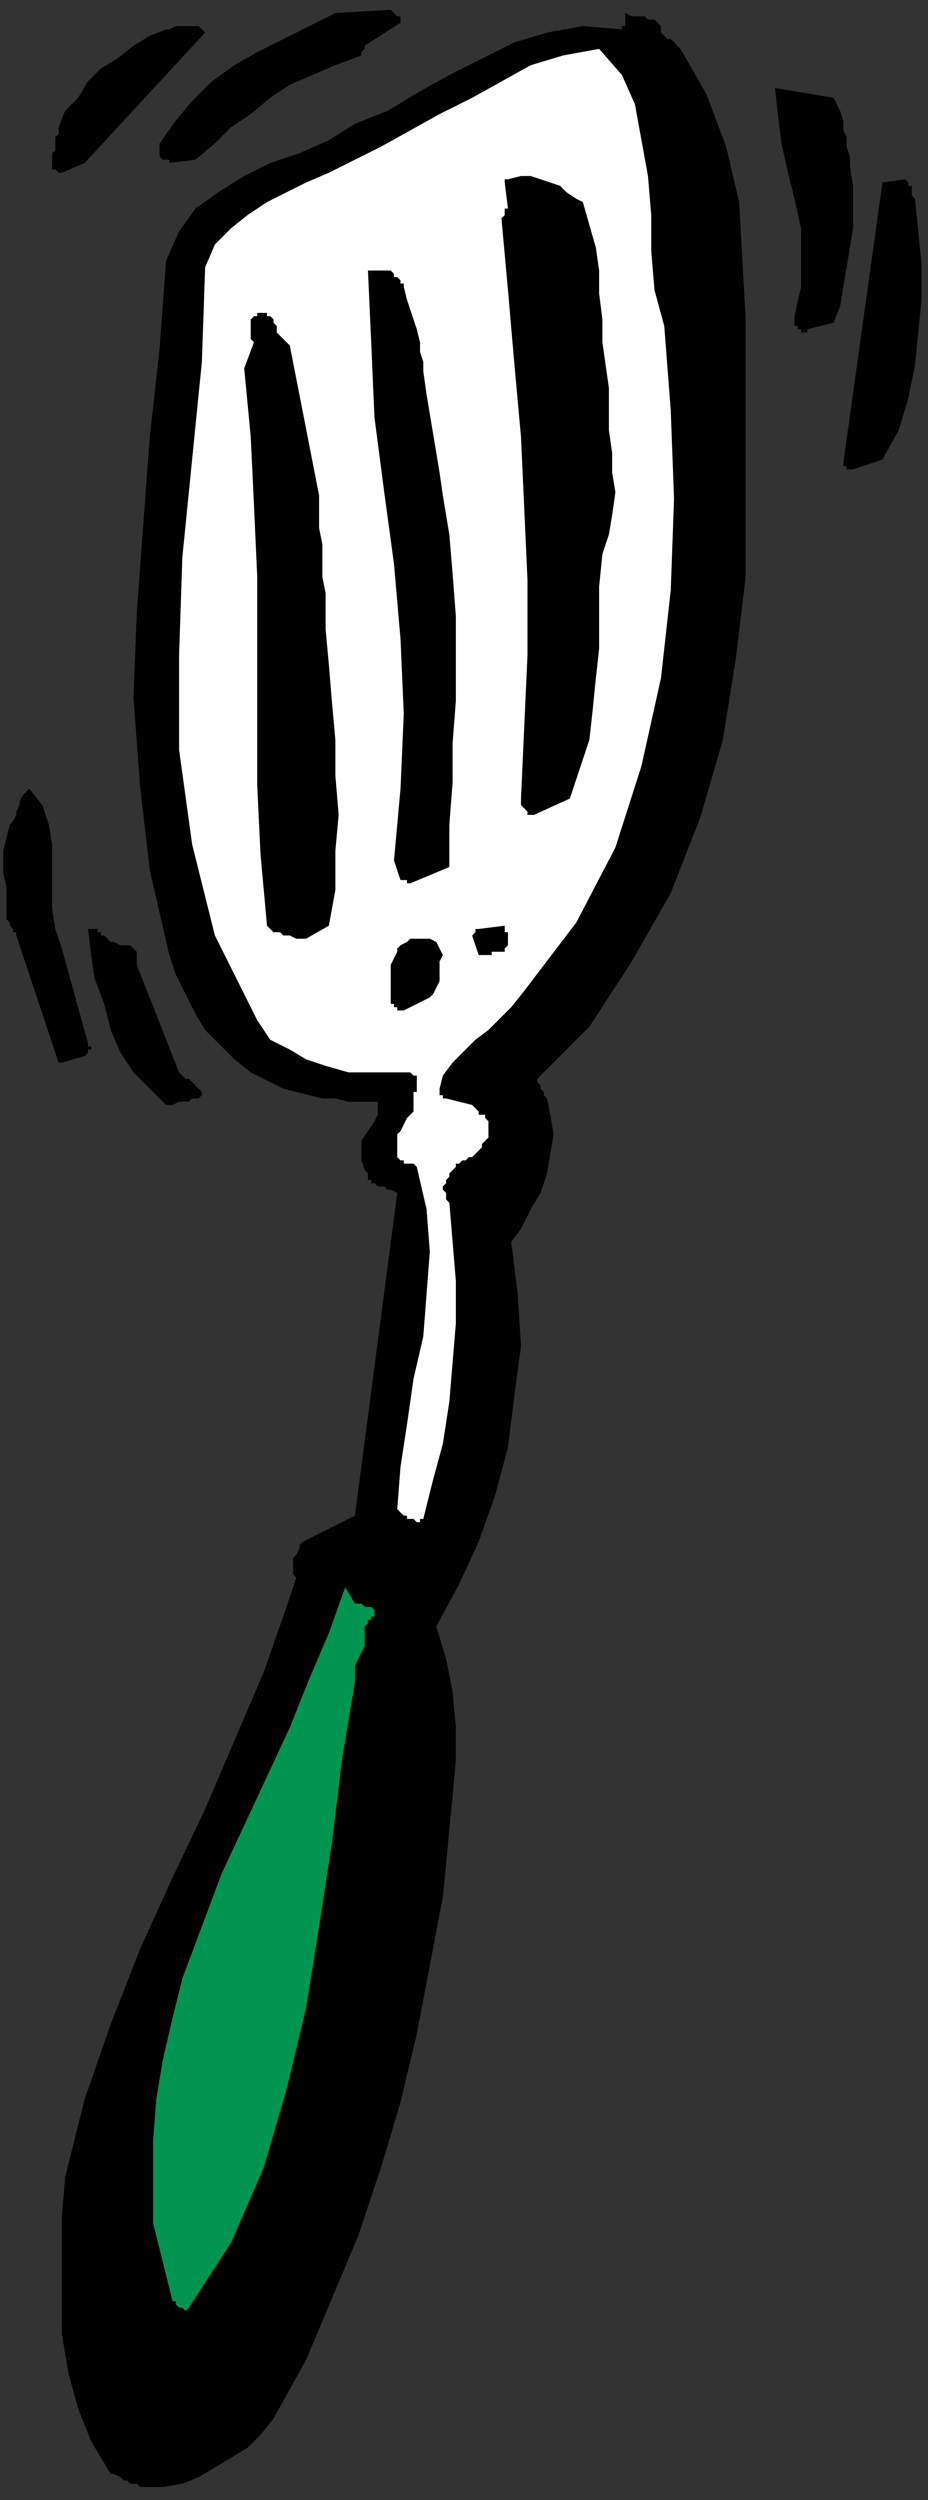 <?xml version="1.0" encoding="UTF-8" standalone="no"?>
<svg
   xmlns:dc="http://purl.org/dc/elements/1.1/"
   xmlns:cc="http://creativecommons.org/ns#"
   xmlns:rdf="http://www.w3.org/1999/02/22-rdf-syntax-ns#"
   xmlns:svg="http://www.w3.org/2000/svg"
   xmlns="http://www.w3.org/2000/svg"
   xmlns:sodipodi="http://sodipodi.sourceforge.net/DTD/sodipodi-0.dtd"
   xmlns:inkscape="http://www.inkscape.org/namespaces/inkscape"
   version="1.0"
   width="75.406mm"
   height="202.935mm"
   id="svg35"
   sodipodi:docname="UTENL009.WMF">
  <rect width="100%" height="100%" fill="#333333" stroke="none"/>
  <sodipodi:namedview
     pagecolor="#ffffff"
     bordercolor="#666666"
     borderopacity="1"
     objecttolerance="10"
     gridtolerance="10"
     guidetolerance="10"
     inkscape:pageopacity="0"
     inkscape:pageshadow="2"
     inkscape:window-width="640"
     inkscape:window-height="480"
     id="namedview37" />
  <defs
     id="defs3">
    <pattern
       id="WMFhbasepattern"
       patternUnits="userSpaceOnUse"
       width="6"
       height="6"
       x="0"
       y="0" />
  </defs>
  <path
     style="fill:none;stroke:none;"
     d="  M 0,0   L 284,0   L 284,766   L 0,766   z "
     id="path5" />
  <path
     style="fill:#000000;fill-rule:evenodd;fill-opacity:1;stroke:none;"
     d="  M 44,763   L 50,763   L 56,762   L 61,760   L 66,757   L 71,754   L 76,751   L 80,747   L 84,742   L 94,724   L 102,705   L 110,686   L 117,665   L 123,645   L 128,624   L 132,603   L 136,582   L 137,572   L 138,561   L 139,551   L 140,540   L 140,530   L 139,519   L 137,509   L 134,499   L 141,486   L 147,473   L 152,459   L 156,444   L 158,428   L 160,413   L 159,397   L 157,381   L 160,377   L 163,371   L 166,366   L 168,360   L 169,354   L 170,348   L 169,342   L 168,337   L 167,336   L 167,335   L 166,334   L 166,333   L 166,333   L 165,332   L 165,332   L 165,331   L 181,315   L 194,295   L 206,274   L 215,251   L 222,227   L 226,202   L 229,177   L 229,152   L 229,135   L 229,116   L 229,98   L 228,80   L 227,62   L 223,45   L 217,29   L 209,15   L 208,14   L 207,13   L 206,12   L 205,12   L 204,11   L 203,10   L 203,8   L 202,7   L 201,6   L 200,6   L 199,6   L 198,5   L 196,5   L 195,5   L 194,5   L 192,4   L 192,5   L 192,5   L 192,6   L 192,7   L 192,7   L 192,8   L 191,8   L 191,9   L 179,8   L 168,10   L 158,13   L 148,18   L 138,23   L 129,28   L 119,34   L 109,38   L 101,43   L 92,47   L 83,50   L 75,54   L 67,59   L 60,64   L 55,71   L 51,80   L 49,107   L 46,134   L 44,161   L 42,188   L 41,214   L 43,241   L 46,267   L 52,293   L 54,299   L 57,305   L 60,311   L 63,316   L 68,321   L 72,325   L 77,329   L 83,332   L 87,334   L 91,335   L 95,336   L 99,337   L 103,337   L 107,338   L 111,338   L 116,338   L 116,340   L 116,342   L 115,344   L 113,347   L 111,350   L 111,353   L 111,356   L 112,359   L 112,359   L 113,360   L 113,361   L 113,361   L 113,362   L 114,362   L 114,362   L 114,362   L 114,363   L 115,363   L 116,364   L 117,364   L 118,364   L 119,365   L 120,365   L 122,366   L 109,465   L 93,473   L 92,474   L 92,475   L 91,477   L 90,478   L 90,480   L 90,481   L 90,483   L 91,484   L 88,493   L 81,513   L 72,534   L 63,555   L 53,576   L 43,598   L 34,621   L 26,644   L 20,668   L 19,680   L 19,692   L 19,704   L 19,716   L 21,728   L 24,739   L 28,749   L 34,759   L 35,759   L 37,760   L 38,761   L 39,761   L 40,762   L 42,762   L 43,763   L 44,763  z "
     id="path7" />
  <path
     style="fill:#009651;fill-rule:evenodd;fill-opacity:1;stroke:none;"
     d="  M 58,708   L 71,688   L 81,665   L 88,641   L 94,616   L 98,591   L 102,565   L 105,540   L 109,516   L 109,513   L 109,511   L 110,509   L 111,507   L 112,505   L 112,503   L 112,501   L 112,499   L 112,499   L 113,498   L 113,498   L 113,497   L 114,497   L 114,496   L 115,496   L 115,496   L 115,495   L 115,494   L 114,493   L 113,493   L 112,493   L 111,492   L 110,492   L 109,492   L 106,487   L 101,501   L 95,515   L 89,530   L 82,545   L 75,560   L 68,575   L 62,591   L 56,607   L 53,619   L 50,632   L 48,644   L 47,657   L 47,669   L 47,682   L 50,694   L 53,706   L 54,706   L 54,707   L 54,707   L 54,707   L 55,708   L 55,708   L 56,708   L 57,709   L 57,709   L 57,709   L 57,709   L 58,708   L 58,708   L 58,708   L 58,708   L 58,708  z "
     id="path9" />
  <path
     style="fill:#ffffff;fill-rule:evenodd;fill-opacity:1;stroke:none;"
     d="  M 128,467   L 129,467   L 129,467   L 129,466   L 129,466   L 130,466   L 130,466   L 130,466   L 130,466   L 133,454   L 136,443   L 138,430   L 139,418   L 140,406   L 140,393   L 139,381   L 138,369   L 137,368   L 137,367   L 137,367   L 137,366   L 136,365   L 136,365   L 136,364   L 136,364   L 136,364   L 137,363   L 137,363   L 137,363   L 137,362   L 137,362   L 138,361   L 138,360   L 138,360   L 139,359   L 139,359   L 140,358   L 140,357   L 141,357   L 142,356   L 143,356   L 144,355   L 145,355   L 146,354   L 147,353   L 148,352   L 148,351   L 149,350   L 150,349   L 150,349   L 150,348   L 150,348   L 150,347   L 150,346   L 150,346   L 150,345   L 150,345   L 150,344   L 149,343   L 149,342   L 148,342   L 147,342   L 147,341   L 146,340   L 145,339   L 137,337   L 136,337   L 136,337   L 136,336   L 136,336   L 135,336   L 135,335   L 135,335   L 135,334   L 136,330   L 139,326   L 142,323   L 146,319   L 150,316   L 154,312   L 157,309   L 161,304   L 177,283   L 189,260   L 197,235   L 203,208   L 206,181   L 207,153   L 206,126   L 204,100   L 201,89   L 200,77   L 200,66   L 199,54   L 197,43   L 195,32   L 191,23   L 184,15   L 173,17   L 163,20   L 154,25   L 145,30   L 135,35   L 126,40   L 117,45   L 107,50   L 101,53   L 94,56   L 88,59   L 82,62   L 76,66   L 71,70   L 66,75   L 63,82   L 62,111   L 59,141   L 56,171   L 55,201   L 55,230   L 59,259   L 66,287   L 79,313   L 83,319   L 89,322   L 94,325   L 100,327   L 107,329   L 113,329   L 119,329   L 126,329   L 126,329   L 126,329   L 126,329   L 127,330   L 127,330   L 128,330   L 128,331   L 128,331   L 128,332   L 128,332   L 128,333   L 128,333   L 128,334   L 128,335   L 127,335   L 127,336   L 127,337   L 127,337   L 127,338   L 127,338   L 127,339   L 127,340   L 127,340   L 127,341   L 126,342   L 125,343   L 124,345   L 123,347   L 122,348   L 122,350   L 122,352   L 122,354   L 122,355   L 123,356   L 124,356   L 124,357   L 125,357   L 126,357   L 127,357   L 128,358   L 131,371   L 132,384   L 131,397   L 130,410   L 127,423   L 125,437   L 123,450   L 122,463   L 123,464   L 123,464   L 124,465   L 125,465   L 125,466   L 126,466   L 127,466   L 128,467  z "
     id="path11" />
  <path
     style="fill:#000000;fill-rule:evenodd;fill-opacity:1;stroke:none;"
     d="  M 51,339   L 52,339   L 53,339   L 55,338   L 56,338   L 58,338   L 59,337   L 61,337   L 62,336   L 62,335   L 61,334   L 60,333   L 59,332   L 58,331   L 57,331   L 56,330   L 55,329   L 42,296   L 42,295   L 42,295   L 42,294   L 42,294   L 42,294   L 42,293   L 42,293   L 42,292   L 41,291   L 41,291   L 40,290   L 39,290   L 38,290   L 37,290   L 35,289   L 34,289   L 33,288   L 33,288   L 32,287   L 32,287   L 31,287   L 31,286   L 30,286   L 30,285   L 29,285   L 29,285   L 29,285   L 28,285   L 28,285   L 27,285   L 27,285   L 27,285   L 28,293   L 29,300   L 32,308   L 34,316   L 37,323   L 41,329   L 46,334   L 51,339  z "
     id="path13" />
  <path
     style="fill:#000000;fill-rule:evenodd;fill-opacity:1;stroke:none;"
     d="  M 19,326   L 26,324   L 26,324   L 26,324   L 27,323   L 27,323   L 27,323   L 27,322   L 28,322   L 28,322   L 28,321   L 28,321   L 27,321   L 27,321   L 27,321   L 27,320   L 27,320   L 27,320   L 19,291   L 17,285   L 16,279   L 16,272   L 16,266   L 16,259   L 15,253   L 13,247   L 9,242   L 8,243   L 7,244   L 6,246   L 6,247   L 5,249   L 5,250   L 4,252   L 3,253   L 2,257   L 1,261   L 1,264   L 1,268   L 2,272   L 2,275   L 2,279   L 2,282   L 3,283   L 3,283   L 3,284   L 3,284   L 4,285   L 4,286   L 5,286   L 5,287   L 18,326   L 19,326   L 19,326   L 19,326   L 19,326   L 19,326   L 19,326   L 19,326  z "
     id="path15" />
  <path
     style="fill:#000000;fill-rule:evenodd;fill-opacity:1;stroke:none;"
     d="  M 124,310   L 130,307   L 132,306   L 133,305   L 134,303   L 135,301   L 135,299   L 135,297   L 135,295   L 136,293   L 134,289   L 132,288   L 131,288   L 129,288   L 128,288   L 126,288   L 125,289   L 123,290   L 122,291   L 122,292   L 121,294   L 120,296   L 120,297   L 120,299   L 120,301   L 120,303   L 120,305   L 120,305   L 120,306   L 120,306   L 120,306   L 120,307   L 120,307   L 120,308   L 121,308   L 121,309   L 121,309   L 121,309   L 122,309   L 122,310   L 123,310   L 123,310   L 124,310  z "
     id="path17" />
  <path
     style="fill:#000000;fill-rule:evenodd;fill-opacity:1;stroke:none;"
     d="  M 150,293   L 151,293   L 151,292   L 152,292   L 152,292   L 153,292   L 153,292   L 154,292   L 155,292   L 155,291   L 155,291   L 156,290   L 156,290   L 156,289   L 156,289   L 156,288   L 156,287   L 156,287   L 156,286   L 156,286   L 155,286   L 155,285   L 155,285   L 155,285   L 155,284   L 147,285   L 147,285   L 147,285   L 146,285   L 146,286   L 146,286   L 146,286   L 145,287   L 145,287   L 147,293   L 148,293   L 148,293   L 148,293   L 149,293   L 149,293   L 150,293   L 150,293   L 150,293  z "
     id="path19" />
  <path
     style="fill:#000000;fill-rule:evenodd;fill-opacity:1;stroke:none;"
     d="  M 94,288   L 101,284   L 103,273   L 103,261   L 104,250   L 103,238   L 103,227   L 102,216   L 101,204   L 100,193   L 100,187   L 100,182   L 99,177   L 99,172   L 99,167   L 98,162   L 98,157   L 98,152   L 89,106   L 85,102   L 85,101   L 85,101   L 85,100   L 84,99   L 84,98   L 84,98   L 83,97   L 83,97   L 83,97   L 82,97   L 82,97   L 82,96   L 81,96   L 81,96   L 80,96   L 80,96   L 79,96   L 79,97   L 78,97   L 78,97   L 77,98   L 77,99   L 77,99   L 77,100   L 77,101   L 77,101   L 77,102   L 77,102   L 77,103   L 77,103   L 77,104   L 78,105   L 75,113   L 77,134   L 78,155   L 79,177   L 79,198   L 79,220   L 79,241   L 80,262   L 82,284   L 83,285   L 84,286   L 86,286   L 87,287   L 89,287   L 91,288   L 93,288   L 94,288  z "
     id="path21" />
  <path
     style="fill:#000000;fill-rule:evenodd;fill-opacity:1;stroke:none;"
     d="  M 126,271   L 138,266   L 138,253   L 139,240   L 139,228   L 140,215   L 140,202   L 140,189   L 139,176   L 138,164   L 137,158   L 136,152   L 135,145   L 134,139   L 133,133   L 132,127   L 131,121   L 130,114   L 130,111   L 129,108   L 129,105   L 128,101   L 127,98   L 126,95   L 125,92   L 124,88   L 124,87   L 123,87   L 123,86   L 122,85   L 121,85   L 121,84   L 120,83   L 119,83   L 113,83   L 114,105   L 115,128   L 118,151   L 121,173   L 123,196   L 124,219   L 123,242   L 121,264   L 123,270   L 123,270   L 124,270   L 124,270   L 124,270   L 125,270   L 125,271   L 125,271   L 126,271  z "
     id="path23" />
  <path
     style="fill:#000000;fill-rule:evenodd;fill-opacity:1;stroke:none;"
     d="  M 164,250   L 175,245   L 178,236   L 181,227   L 182,218   L 183,208   L 184,199   L 184,189   L 184,180   L 185,170   L 187,164   L 188,158   L 189,151   L 188,145   L 188,139   L 187,132   L 187,126   L 187,119   L 186,112   L 185,105   L 185,98   L 184,90   L 184,83   L 183,76   L 181,69   L 179,62   L 177,61   L 174,59   L 172,57   L 169,56   L 166,55   L 163,54   L 160,54   L 156,55   L 156,55   L 156,55   L 155,55   L 155,56   L 155,56   L 155,56   L 155,56   L 156,64   L 155,64   L 155,65   L 155,65   L 155,66   L 155,66   L 154,67   L 154,67   L 154,67   L 156,89   L 158,112   L 160,134   L 161,156   L 162,178   L 162,201   L 161,223   L 160,245   L 160,246   L 160,247   L 160,247   L 161,248   L 162,249   L 162,250   L 163,250   L 164,250  z "
     id="path25" />
  <path
     style="fill:#000000;fill-rule:evenodd;fill-opacity:1;stroke:none;"
     d="  M 262,144   L 271,141   L 276,132   L 279,122   L 281,112   L 282,102   L 283,92   L 283,81   L 282,71   L 281,61   L 280,60   L 280,59   L 280,58   L 280,57   L 279,57   L 279,56   L 278,55   L 278,55   L 271,56   L 259,142   L 259,143   L 259,143   L 260,143   L 260,143   L 260,144   L 261,144   L 262,144   L 262,144  z "
     id="path27" />
  <path
     style="fill:#000000;fill-rule:evenodd;fill-opacity:1;stroke:none;"
     d="  M 248,101   L 256,99   L 258,94   L 259,88   L 260,82   L 261,76   L 262,70   L 262,63   L 262,57   L 261,51   L 261,48   L 260,45   L 260,42   L 259,40   L 259,37   L 258,34   L 257,32   L 256,30   L 238,27   L 239,36   L 240,44   L 242,53   L 244,61   L 246,70   L 246,79   L 246,88   L 244,97   L 244,98   L 244,98   L 244,99   L 244,99   L 244,99   L 244,100   L 244,100   L 245,100   L 245,101   L 245,101   L 246,101   L 246,102   L 247,102   L 248,102   L 248,102   L 248,101  z "
     id="path29" />
  <path
     style="fill:#000000;fill-rule:evenodd;fill-opacity:1;stroke:none;"
     d="  M 19,53   L 26,50   L 63,10   L 62,9   L 61,8   L 59,8   L 58,8   L 56,8   L 54,8   L 52,9   L 51,9   L 46,11   L 41,14   L 36,18   L 31,21   L 27,25   L 24,30   L 20,34   L 18,39   L 18,41   L 17,42   L 17,43   L 17,45   L 17,46   L 17,46   L 16,47   L 16,48   L 16,48   L 16,49   L 16,49   L 16,49   L 16,50   L 16,50   L 16,51   L 16,51   L 16,51   L 16,52   L 17,52   L 17,52   L 18,53   L 18,53   L 19,53   L 19,53  z "
     id="path31" />
  <path
     style="fill:#000000;fill-rule:evenodd;fill-opacity:1;stroke:none;"
     d="  M 52,50   L 60,49   L 66,44   L 71,39   L 77,35   L 83,30   L 89,26   L 96,23   L 103,20   L 111,17   L 111,17   L 111,16   L 111,16   L 111,16   L 112,15   L 112,15   L 112,14   L 112,14   L 123,7   L 123,6   L 123,6   L 123,5   L 122,5   L 122,5   L 121,4   L 121,4   L 120,3   L 103,4   L 95,8   L 87,12   L 79,16   L 72,20   L 65,25   L 59,31   L 54,37   L 49,44   L 49,45   L 49,45   L 49,46   L 49,46   L 49,47   L 49,48   L 49,48   L 50,49   L 50,49   L 50,49   L 51,49   L 51,49   L 51,49   L 51,49   L 52,49   L 52,50  z "
     id="path33" />
</svg>
